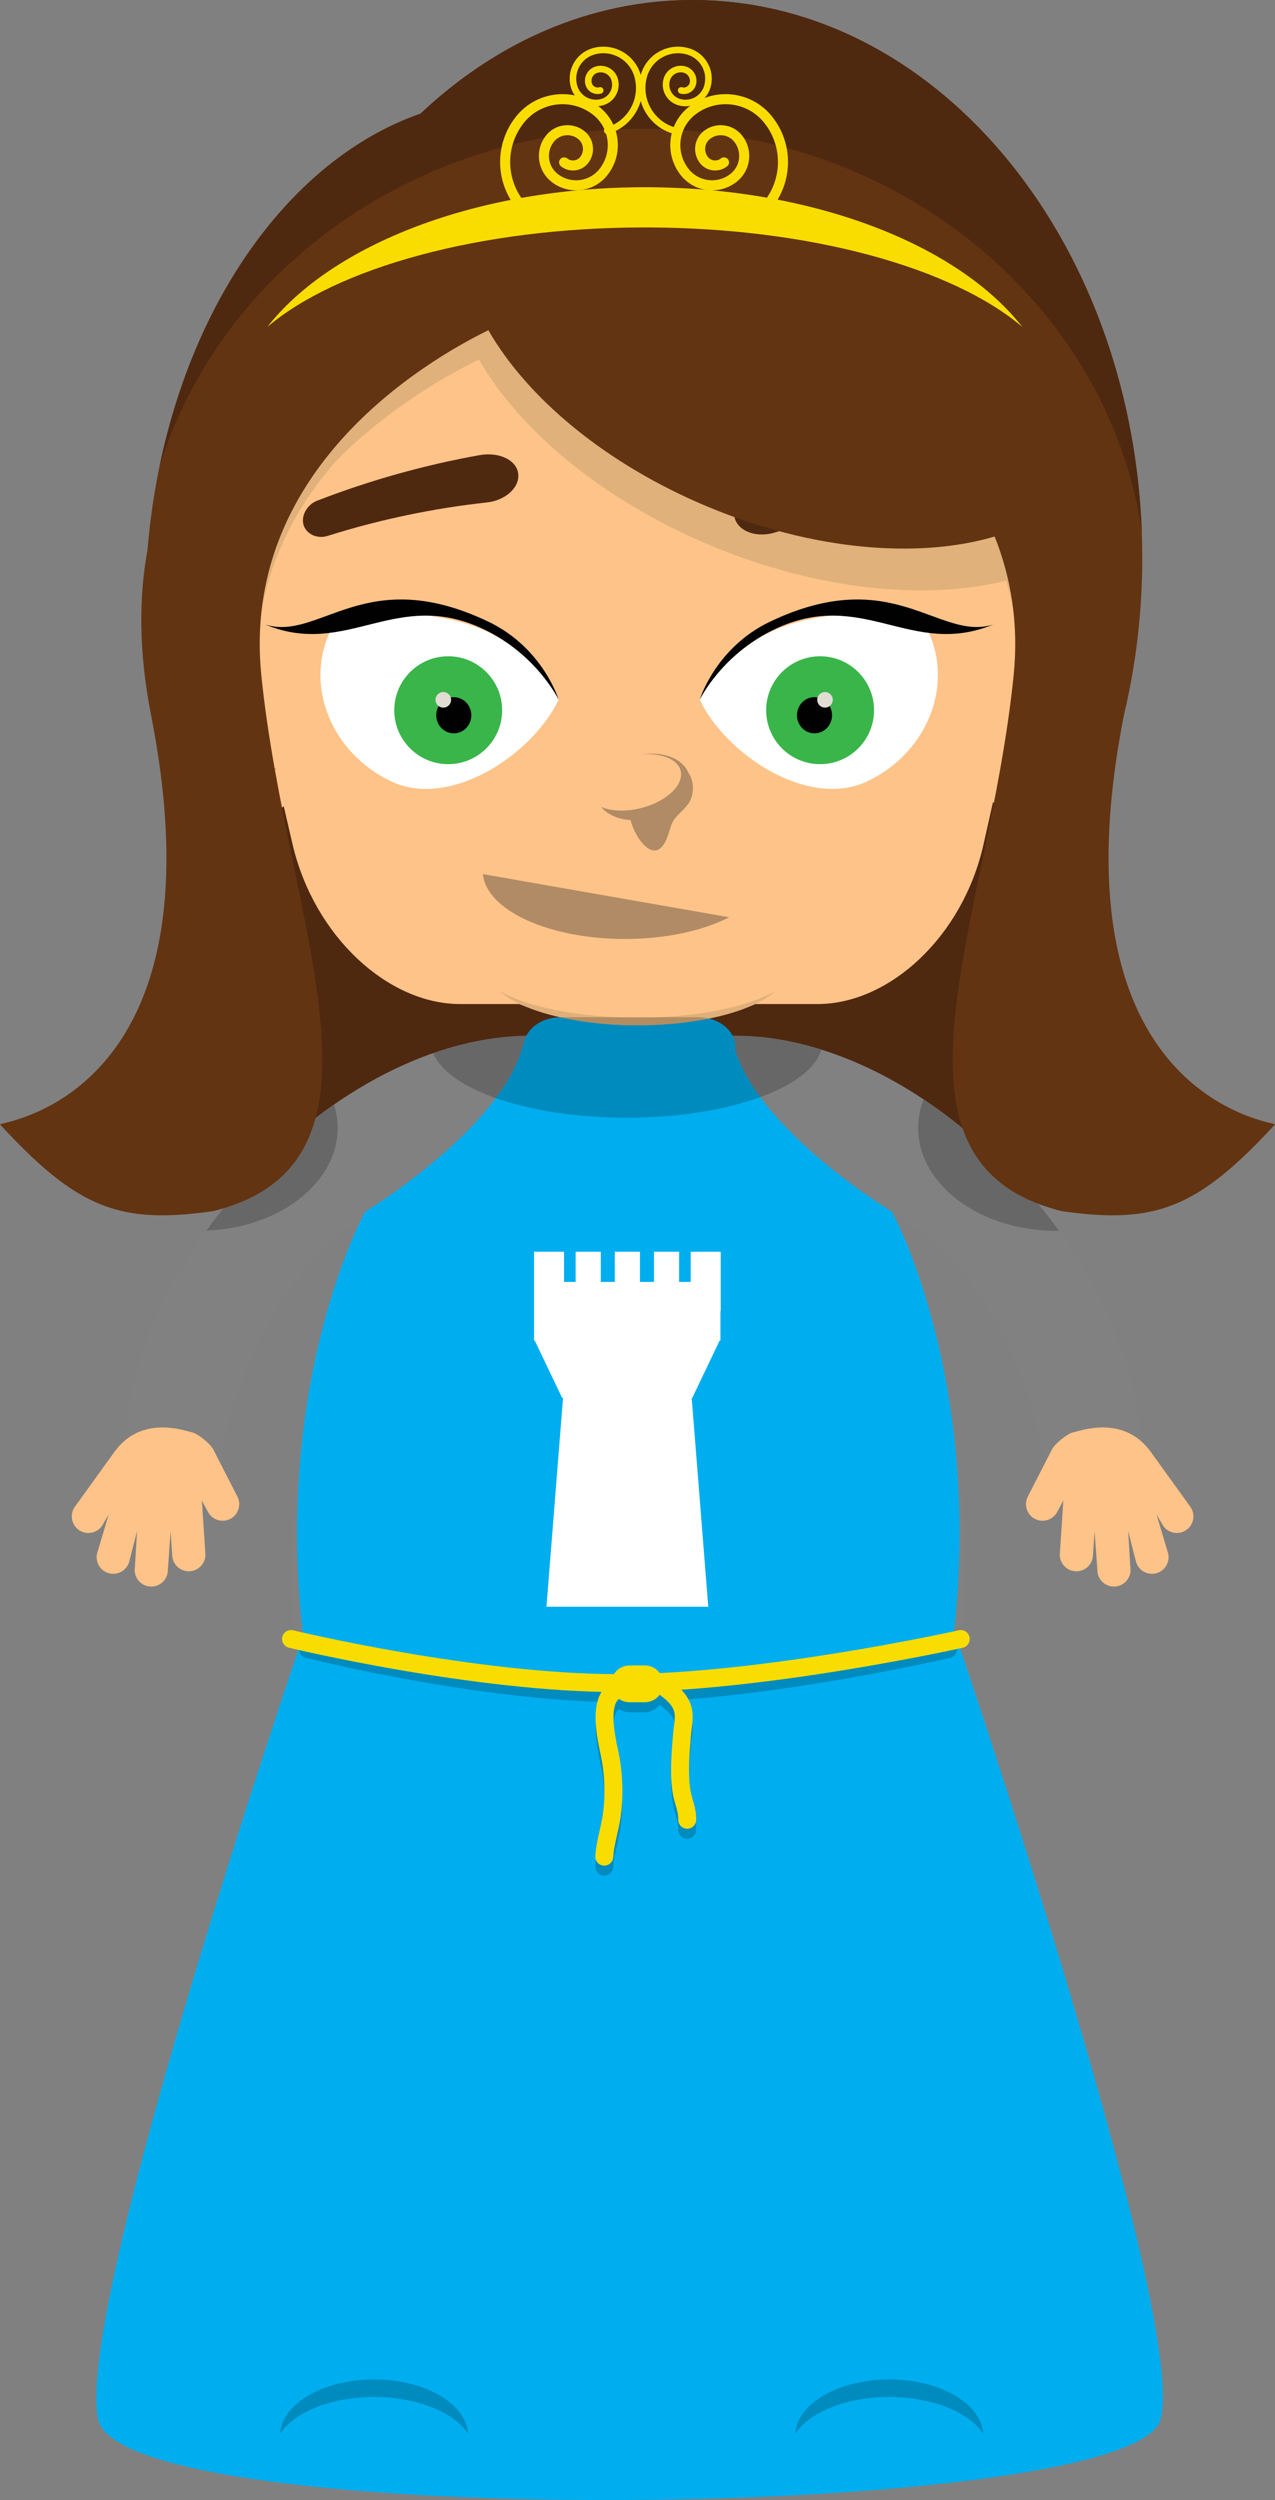 <?xml version="1.0" encoding="utf-8"?>
<!-- Generator: Adobe Illustrator 16.0.3, SVG Export Plug-In . SVG Version: 6.00 Build 0)  -->
<!DOCTYPE svg PUBLIC "-//W3C//DTD SVG 1.0//EN" "http://www.w3.org/TR/2001/REC-SVG-20010904/DTD/svg10.dtd">
<svg version="1.0" id="Layer_1" xmlns="http://www.w3.org/2000/svg" xmlns:xlink="http://www.w3.org/1999/xlink" x="0px" y="0px"
	 width="116.12px" height="227.646px" viewBox="424.389 183.675 116.12 227.646"
	 enable-background="new 424.389 183.675 116.12 227.646" xml:space="preserve">
<rect x="424.389" y="183.675" width="116.12" height="227.646" fill="#808080" stroke="none"/>
<g>
	<path fill="#4F2810" d="M517.485,290.11c0,0-44.057-8.097-70.6,0.81c-0.639-7.488-2.646-45.031-2.646-45.031l3.469-20.842
		l14.945-17.207l12.938-1.315l38.48,12.751l5.331,12.729l3.813,11.428v41.64L517.485,290.11z"/>
	<path fill-rule="evenodd" clip-rule="evenodd" fill="#4F341A" d="M470.065,408.01c-5.537,0.15-11.074,0.373-16.612,0.399
		c-1.341,0.007-3.283,0.957-3.976-0.823c-0.576-1.481,0.658-2.784,1.765-3.845c3.412-0.901,6.059-2.908,8.19-5.663
		c3.415,1.87,7.107,0.409,10.64,0.886c-0.189,2.376,1.129,4.679,0.333,7.083C470.292,406.7,470.179,407.355,470.065,408.01z"/>
	<path fill-rule="evenodd" clip-rule="evenodd" fill="#4F341A" d="M510.489,402.822c0.838,0.53,1.746,0.977,2.5,1.611
		c0.997,0.838,1.71,2.008,1.286,3.308c-0.419,1.292-1.724,0.601-2.64,0.696c-4.604,0.487-9.208-0.808-13.814-0.021
		c-4.83,0.865-4.525-2.623-4.778-5.638c0.053-0.514,0.103-1.026,0.155-1.54c0.092-0.776,0.185-1.549,0.277-2.324
		c3.686-0.256,7.438,0.755,11.066-0.584c0.627,0.261,1.809,0.18,0.857,1.405c-0.58,0.432-0.271,0.589,0.213,0.695
		C507.064,401.583,508.704,402.351,510.489,402.822z"/>
	<g>
		<path fill-rule="evenodd" clip-rule="evenodd" fill="#4F341A" d="M459.292,398.666c0.299-3.393-0.398-5.289-0.398-5.289
			l11.675-0.449c0,0-0.749,5.54-0.549,6.687c0.2,1.149-7.285,0.948-7.285,0.948L459.292,398.666z"/>
		<path fill-rule="evenodd" clip-rule="evenodd" fill="#E0B07B" d="M458.644,394.475c0,0-1.297-4.092-1.845-4.342
			c-0.548-0.249-1.006-0.934,7.932-0.448c6.438,0.351,7.037,0.549,7.037,0.549l-0.899,4.391
			C470.869,394.624,460.64,395.371,458.644,394.475z"/>
	</g>
	<g>
		<path fill-rule="evenodd" clip-rule="evenodd" fill="#4F341A" d="M505.113,398.36c-0.323-3.393,0.431-5.29,0.431-5.29
			l-12.612-0.448c0,0,0.808,5.54,0.593,6.687c-0.215,1.147,7.869,0.948,7.869,0.948L505.113,398.36z"/>
		<path fill-rule="evenodd" clip-rule="evenodd" fill="#E0B07B" d="M505.813,394.169c0,0,1.401-4.091,1.995-4.342
			c0.594-0.247,1.086-0.933-8.568-0.448c-6.954,0.351-7.602,0.549-7.602,0.549l0.972,4.39
			C492.609,394.317,503.658,395.066,505.813,394.169z"/>
	</g>
	<g opacity="0.2">
		<path fill-rule="evenodd" clip-rule="evenodd" fill="#010101" d="M510.259,358.782c-3.777-0.791-8.481-1.416-13.778-1.814
			c-2.604,1.502-5.106,3.22-8.036,4.08c-0.532,0.156-1.056,0.355-1.598,0.456c-0.663,0.123-1.428,0.188-1.662-0.634
			c-0.263-0.909,0.535-0.98,1.15-1.243c2.112-0.906,4.188-1.891,6.247-2.904c-2.64-0.137-5.396-0.217-8.234-0.234
			c0.175,0.565,0.313,1.157,0.44,1.767c-3.387-1.815-4.185-1.246-5.922,4.052c0.001,0.001,0.003,0.002,0.006,0.003
			c0.063,0.04,0.127,0.08,0.192,0.121c-0.067-0.038-0.134-0.076-0.202-0.114c0-0.003,0.001-0.006,0.004-0.01
			c-3.912-1.512-7.695-3.285-11.432-5.157c-5.317,0.476-9.94,1.191-13.509,2.071c0.159,2.971,0.401,5.931,0.719,8.879
			c5.076,1.176,12.09,2.029,20.098,2.385c0.444-1.488,0.908-2.972,1.391-4.452c0.07-0.211,0.066-0.505,0.209-0.622
			c2.914-2.398,6.344-0.439,9.476-1.096c1.673-0.351,1.98,0.967,2.353,2.145c0.43,1.365,0.852,2.73,1.259,4.1
			c7.802-0.263,14.759-0.992,20.056-2.037C509.865,365.289,510.136,362.043,510.259,358.782z"/>
		<path fill-rule="evenodd" clip-rule="evenodd" fill="#010101" d="M473.173,357.472c3.838,1.926,6.148,1.7,7.339-0.973
			c-2.993,0.04-5.888,0.146-8.644,0.315C472.304,357.033,472.739,357.253,473.173,357.472z"/>
	</g>
	<path fill-rule="evenodd" clip-rule="evenodd" fill="#818181" d="M490.231,278.014c18.021-0.869,37.564,19.975,37.984,37.198
		l-8.365,3.116c-3.457-21.96-17.801-30.329-35.83-28.214L490.231,278.014z"/>
	<path fill="#818181" d="M501.396,289.083c13.59,17.985,21.573,73.158-19.78,73.158c-39.092,0-33.937-49.654-21.76-70.107
		c0.658-1.108,1.338-2.127,2.032-3.051c5.703-7.577,13.471-11.121,19.765-11.121C487.919,277.962,495.672,281.506,501.396,289.083z"
		/>
	<path fill="#00AEEF" d="M530.081,403.993c-2.545,9.233-94.539,10.294-96.753,0c-2.215-10.295,18.324-70.354,18.324-70.354h60.13
		C511.782,333.64,532.627,394.76,530.081,403.993z"/>
	<path fill-rule="evenodd" clip-rule="evenodd" fill="#818181" d="M473.775,278.014c-18.023-0.869-37.565,19.975-37.985,37.198
		l8.365,3.116c3.457-21.96,17.8-30.329,35.83-28.214L473.775,278.014z"/>
	<path fill="#FDC388" d="M446.016,319.959c0.374,0.746,0.073,1.654-0.672,2.029s-1.653,0.075-2.029-0.671l-0.542-1.002l0.32,4.827
		c0.054,0.833-0.576,1.553-1.409,1.607c-0.832,0.055-1.551-0.575-1.607-1.407l-0.15-2.245l-0.268,3.769
		c-0.13,0.824-0.903,1.39-1.727,1.259c-0.826-0.129-1.389-0.901-1.259-1.728l0.2-3.321l-0.705,2.768
		c-0.207,0.808-1.028,1.297-1.837,1.091c-0.81-0.206-1.297-1.028-1.092-1.837l1.05-3.517l-0.62,1.051
		c-0.486,0.679-1.428,0.835-2.108,0.351c-0.679-0.486-0.836-1.43-0.351-2.108l3.635-5.044c2.477-3.35,6.329-1.878,7.104-1.711
		c0.38,0.084,1.532,0.919,1.86,1.53L446.016,319.959z"/>
	<g>
		<path fill="#00AEEF" d="M481.832,366.979c0,0-0.083-0.002-0.22-0.004c-0.137,0.002-0.22,0.004-0.22,0.004H481.832z"/>
		<path fill="#00AEEF" d="M511.211,332.848c2.791-23.692-5.588-38.833-5.588-38.833s-11.946-7.222-14.284-14.722
			c0.009-0.083,0.029-0.162,0.029-0.247c0-1.519-1.525-2.746-3.407-2.746h-12.5c-1.767,0-3.203,1.084-3.376,2.472
			c-0.021-0.009-0.043-0.018-0.043-0.018c-1.911,7.688-14.404,15.26-14.404,15.26s-8.417,15.14-5.625,38.833
			c-2.299,5.616-2.028,16.578-0.893,31.937c7.315,1.744,28.175,2.15,30.492,2.19c2.317-0.04,23.176-0.446,30.491-2.19
			C513.237,349.426,513.509,338.464,511.211,332.848z"/>
	</g>
	<path opacity="0.2" fill="#010101" d="M511.536,333.656c-0.093-0.439-0.514-0.716-0.932-0.617c-0.155,0.037-14.204,3.301-26.13,3.9
		c-0.305-0.422-0.797-0.698-1.358-0.698h-1.388c-0.6,0-1.121,0.315-1.417,0.788c-12.366-0.124-27.58-3.948-27.733-3.986
		c-0.422-0.107-0.841,0.163-0.944,0.6c-0.101,0.438,0.155,0.878,0.575,0.984c0.152,0.039,14.646,3.683,26.974,4.013
		c-0.889,1.396-0.53,3.729-0.107,5.631c0.424,1.913,0.48,4.142,0.148,5.959c-0.063,0.345-0.144,0.696-0.224,1.051
		c-0.172,0.755-0.35,1.537-0.392,2.327c-0.023,0.449,0.322,0.832,0.772,0.857c0.014,0.002,0.029,0.002,0.043,0.002
		c0.431,0,0.791-0.339,0.813-0.773c0.035-0.65,0.197-1.362,0.354-2.052c0.085-0.377,0.169-0.753,0.238-1.119
		c0.375-2.052,0.315-4.459-0.165-6.623c-0.501-2.259-0.535-3.739-0.101-4.397c0.06-0.093,0.129-0.159,0.209-0.209
		c0.271,0.188,0.6,0.301,0.956,0.301h1.388c0.553,0,1.038-0.271,1.344-0.682c0.617,0.445,1.173,0.941,1.325,1.519
		c0.108,0.414,0.054,0.808-0.011,1.308c-0.027,0.2-0.055,0.404-0.08,0.704c-0.145,1.702-0.324,3.821-0.016,5.549
		c0.064,0.351,0.154,0.667,0.246,0.978c0.131,0.452,0.245,0.846,0.234,1.306c-0.012,0.45,0.346,0.823,0.797,0.834
		c0.006,0,0.013,0.001,0.02,0.001c0.44,0,0.804-0.353,0.813-0.797c0.019-0.714-0.15-1.291-0.298-1.801
		c-0.075-0.258-0.153-0.519-0.205-0.811c-0.272-1.514-0.103-3.513,0.042-5.211c0.016-0.184,0.041-0.361,0.064-0.537
		c0.074-0.567,0.16-1.21-0.029-1.938c-0.162-0.616-0.512-1.124-0.934-1.561c11.616-0.827,24.369-3.789,24.517-3.824
		C511.366,334.531,511.632,334.098,511.536,333.656z"/>
	<path fill="#F9DD00" d="M484.794,337.002c0,0.926-0.752,1.676-1.678,1.676h-1.388c-0.927,0-1.676-0.75-1.676-1.676l0,0
		c0-0.926,0.749-1.676,1.676-1.676h1.388C484.042,335.326,484.794,336.076,484.794,337.002L484.794,337.002z"/>
	<path fill="#F9DD00" d="M479.423,353.552c-0.015,0-0.03-0.001-0.043-0.001c-0.451-0.025-0.796-0.408-0.772-0.857
		c0.042-0.79,0.219-1.57,0.391-2.325c0.081-0.354,0.161-0.708,0.225-1.054c0.332-1.817,0.276-4.046-0.148-5.961
		c-0.425-1.915-0.79-4.273,0.126-5.666c0.356-0.54,0.881-0.89,1.52-1.012c0.442-0.084,0.869,0.207,0.953,0.649
		c0.083,0.442-0.206,0.87-0.649,0.954c-0.208,0.04-0.346,0.131-0.461,0.306c-0.435,0.659-0.4,2.14,0.101,4.399
		c0.48,2.164,0.539,4.571,0.165,6.623c-0.068,0.368-0.153,0.743-0.239,1.122c-0.156,0.688-0.318,1.4-0.353,2.05
		C480.214,353.215,479.854,353.552,479.423,353.552z"/>
	<path fill="#F9DD00" d="M486.975,350.193c-0.006,0-0.013,0-0.02,0c-0.45-0.011-0.808-0.385-0.796-0.835
		c0.012-0.461-0.104-0.853-0.234-1.307c-0.092-0.31-0.182-0.626-0.246-0.976c-0.309-1.728-0.129-3.847,0.016-5.55
		c0.025-0.299,0.053-0.503,0.08-0.704c0.064-0.499,0.119-0.893,0.011-1.307c-0.206-0.783-1.155-1.418-1.991-1.98l-0.332-0.223
		c-0.371-0.255-0.466-0.763-0.211-1.134c0.254-0.371,0.762-0.466,1.133-0.212l0.319,0.214c1.022,0.688,2.297,1.542,2.659,2.922
		c0.189,0.724,0.104,1.367,0.029,1.935c-0.023,0.176-0.049,0.354-0.064,0.539c-0.145,1.696-0.314,3.696-0.042,5.21
		c0.052,0.29,0.13,0.553,0.205,0.81c0.147,0.51,0.316,1.088,0.3,1.802C487.778,349.842,487.416,350.193,486.975,350.193z"/>
	<path fill="#F9DD00" d="M480.705,337.75c-13.225,0-29.836-3.999-30.003-4.039c-0.437-0.106-0.705-0.547-0.6-0.984
		c0.106-0.439,0.548-0.706,0.985-0.6c0.164,0.039,16.589,3.991,29.617,3.991c13.04,0,30.828-3.955,31.007-3.995
		c0.438-0.099,0.875,0.178,0.975,0.616c0.098,0.44-0.18,0.877-0.617,0.976C511.889,333.755,493.923,337.75,480.705,337.75z"/>
	<path fill="none" stroke="#010101" stroke-width="0.915" stroke-miterlimit="10" d="M512.354,332.683"/>
	<path fill="none" stroke="#010101" stroke-width="0.915" stroke-miterlimit="10" d="M480.689,337.803"/>
	<path fill="none" stroke="#010101" stroke-width="0.915" stroke-miterlimit="10" d="M512.517,332.918"/>
	<path fill="#FDC388" d="M521.045,245.438c-1.201-0.439-2.757,0.36-4.098,1.909l0.019-0.09c0.023-0.108,0.033-0.215,0.057-0.329
		c0.172-0.627,0.346-1.266,0.5-1.922c5.963-26.2-8.992-55.188-35.58-55.188c-26.592,0-41.214,28.988-34.954,55.188
		c0.099,0.424,0.219,0.84,0.34,1.266c-1.046-0.812-2.12-1.152-3.001-0.834c-1.867,0.697-2.053,4.068-0.49,7.402
		c1.483,3.181,4.055,5.191,5.796,4.607c0.227-0.082,0.42-0.205,0.596-0.354l0.817,3.52c1.984,8.372,8.711,14.488,15.243,14.488
		h5.389c3.404,1.381,7.011,1.931,10.76,1.931c3.75,0,7.354-0.55,10.742-1.931h5.658c6.539,0,13.214-6.116,15.111-14.488l0.882-3.918
		c0.256,0.367,0.584,0.629,0.99,0.762c1.752,0.589,4.301-1.425,5.771-4.617C523.136,249.519,522.925,246.135,521.045,245.438z"/>
	<path fill="#B18B65" d="M468.367,263.268c0.321,3.288,5.987,5.908,12.949,5.908c3.748,0,7.115-0.763,9.484-1.977L468.367,263.268z"
		/>
	<path fill="#B18B65" d="M446.446,252.111c-0.409-0.512-0.698-1.071-0.875-1.612c0.205-0.974,0.758-1.711,1.587-1.906
		c0.342-0.08,0.696-0.057,1.046,0.044c-0.659-0.647-1.424-0.981-2.12-0.816c-0.426,0.102-0.763,0.387-1.011,0.779
		c-0.01,0.016-0.021,0.029-0.029,0.043c-0.486,0.81-0.585,2.081-0.167,3.412c0.379,1.211,1.096,2.18,1.885,2.695
		c-0.447-0.505-0.816-1.152-1.046-1.889c-0.102-0.326-0.159-0.647-0.196-0.96c0.108,0.173,0.226,0.346,0.359,0.511
		c1.172,1.468,2.827,2.025,3.708,1.255c0.008-0.006,0.011-0.016,0.018-0.021C448.687,253.896,447.408,253.319,446.446,252.111z"/>
	<path fill="#B18B65" d="M519.124,252.111c0.407-0.512,0.693-1.071,0.866-1.612c-0.209-0.974-0.766-1.711-1.596-1.906
		c-0.342-0.08-0.696-0.057-1.046,0.044c0.655-0.647,1.418-0.981,2.115-0.816c0.428,0.102,0.766,0.387,1.016,0.779
		c0.01,0.016,0.021,0.029,0.028,0.043c0.491,0.81,0.597,2.081,0.186,3.412c-0.375,1.211-1.085,2.18-1.87,2.695
		c0.441-0.505,0.809-1.152,1.036-1.889c0.099-0.326,0.154-0.647,0.19-0.96c-0.108,0.173-0.225,0.346-0.355,0.511
		c-1.166,1.468-2.816,2.025-3.702,1.255c-0.009-0.006-0.011-0.016-0.019-0.021C516.894,253.896,518.171,253.319,519.124,252.111z"/>
	<path fill="#B18B65" d="M487.058,253.994c-0.518-1.24-2.227-1.903-4.15-1.632c1.762-0.118,3.207,0.447,3.471,1.49
		c0.326,1.297-1.296,2.823-3.622,3.408c-1.384,0.348-2.697,0.277-3.611-0.105c0.542,0.692,1.523,1.118,2.676,1.193
		c0.341,1.541,2.194,4.282,3.279,1.718c0.395-0.931,0.265-1.383,1.046-2.193c0.569-0.591,1.076-0.957,1.275-1.801
		C487.594,255.342,487.472,254.585,487.058,253.994z"/>
	<circle fill="#81D2ED" cx="501.825" cy="249.26" r="3.369"/>
	<g>
		<g>
			<path fill="#FFFFFF" d="M508.911,241.139c2.369,4.969-0.097,11.09-5.51,13.672c-5.414,2.583-12.916-2.452-15.285-7.422
				c0,0,1.941-4.022,6.361-6.13C498.897,239.149,506.155,238.91,508.911,241.139z"/>
			<path fill="#010101" d="M488.116,247.389c0,0,1.969-4.099,6.806-6.406c8.032-3.833,12.437,2.653,19.927-0.443
				c-4.963,1.571-9.096-5.619-20.326-0.26C489.529,242.662,488.116,247.389,488.116,247.389"/>
		</g>
		<circle fill="#39B54A" cx="499.079" cy="248.345" r="4.912"/>
		<ellipse fill="#010101" cx="498.57" cy="248.803" rx="1.599" ry="1.647"/>
		<circle fill="#E1DDD2" cx="499.526" cy="247.398" r="0.71"/>
	</g>
	<path fill="#E1B17B" d="M516.873,233.703c-0.345,0.102-0.701,0.191-1.058,0.284c-0.188-0.578-0.391-1.144-0.613-1.697
		c-6.995,2.054-16.666,1.278-26.294-2.708c-9.346-3.868-16.562-9.895-20.136-16.08c-2.907,1.42-8.351,4.493-12.962,9.411
		c-5.446,5.221-10.279,12.717-9.933,22.77c0.156-4.86,1.533-9.087,3.558-12.715c-1.111,2.995-1.736,6.339-1.608,10.055
		c0.232-7.234,3.324-12.981,7.17-17.374c4.714-4.784,10.078-7.803,13.007-9.235c3.776,6.539,11.398,12.908,21.271,16.999
		c9.713,4.022,19.461,4.945,26.756,3.129c0.318,1.091,0.578,2.223,0.754,3.401c0.07-0.019,0.14-0.038,0.21-0.057
		c-0.098-1.198-0.286-2.344-0.53-3.458c0.195-0.052,0.396-0.099,0.588-0.154c0.769,1.909,1.343,3.962,1.674,6.155
		c0.072-0.02,0.146-0.041,0.219-0.061C518.708,239.458,517.857,236.146,516.873,233.703z M514.806,234.225
		c0.131-0.036,0.268-0.066,0.396-0.104c0.002,0.005,0.004,0.011,0.006,0.017C515.075,234.167,514.939,234.195,514.806,234.225z"/>
	<g>
		<g>
			<path fill="#FFFFFF" d="M454.473,241.139c-2.37,4.969,0.097,11.09,5.511,13.672c5.413,2.583,12.915-2.452,15.283-7.422
				c0,0-1.942-4.022-6.362-6.13C464.487,239.149,457.228,238.91,454.473,241.139z"/>
			<path fill="#010101" d="M475.267,247.389c0,0-1.969-4.099-6.805-6.406c-8.034-3.833-12.437,2.653-19.928-0.443
				c4.965,1.571,9.096-5.619,20.327-0.26C473.853,242.662,475.267,247.389,475.267,247.389"/>
		</g>
		<circle fill="#39B54A" cx="465.209" cy="248.345" r="4.912"/>
		<ellipse fill="#010101" cx="465.717" cy="248.803" rx="1.599" ry="1.647"/>
		<circle fill="#E1DDD2" cx="464.762" cy="247.398" r="0.711"/>
	</g>
	<path fill="#4F2810" d="M511.112,227.449c0.063,0.885-0.715,1.638-1.654,1.717c-4.999,0.534-9.836,1.546-14.447,2.983
		c-1.609,0.513-3.279-0.017-3.68-1.211l0,0c-0.4-1.194,0.743-2.551,2.491-2.986c4.959-1.18,10.089-1.897,15.319-2.11
		C510.132,225.828,511.052,226.568,511.112,227.449L511.112,227.449z"/>
	<path fill="#4F2810" d="M452.058,231.545c0.301,0.835,1.309,1.219,2.201,0.917c4.798-1.505,9.637-2.507,14.439-3.031
		c1.684-0.172,3.001-1.322,2.891-2.576l0,0c-0.105-1.257-1.698-2.044-3.477-1.745c-5.017,0.896-10.008,2.285-14.89,4.177
		C452.309,229.669,451.763,230.714,452.058,231.545L452.058,231.545z"/>
	<path fill="#E0B07B" d="M482.458,276.347c-5.319,0-9.987-0.97-12.538-2.415c1.986,1.818,6.867,3.101,12.541,3.101
		c5.675,0,10.544-1.283,12.517-3.101C492.438,275.377,487.776,276.347,482.458,276.347z"/>
	<path fill="#FDC388" d="M517.99,319.959c-0.374,0.746-0.075,1.654,0.671,2.029s1.654,0.075,2.029-0.671l0.543-1.002l-0.32,4.827
		c-0.055,0.833,0.575,1.553,1.409,1.607c0.832,0.055,1.552-0.575,1.607-1.407l0.149-2.245l0.269,3.769
		c0.13,0.824,0.903,1.39,1.728,1.259c0.824-0.129,1.389-0.901,1.259-1.728l-0.2-3.321l0.705,2.768
		c0.207,0.808,1.027,1.297,1.836,1.091c0.812-0.206,1.299-1.028,1.094-1.837l-1.051-3.517l0.62,1.051
		c0.485,0.679,1.429,0.835,2.108,0.351c0.68-0.486,0.836-1.43,0.351-2.108l-3.636-5.044c-2.477-3.35-6.328-1.878-7.105-1.711
		c-0.379,0.084-1.53,0.919-1.858,1.53L517.99,319.959z"/>
	<path opacity="0.2" fill="#010101" d="M487.961,276.3h-12.5c-1.418,0-2.61,0.704-3.121,1.698c-2.831,0.041-5.687,0.603-8.486,1.578
		c1.357,3.329,8.711,5.876,17.606,5.876c9.172,0,16.718-2.707,17.727-6.187c-2.672-0.833-5.387-1.285-8.074-1.261
		C490.603,277.004,489.386,276.3,487.961,276.3z M443.192,295.727c6.654-0.249,11.95-4.337,11.95-9.358
		c0-0.728-0.122-1.432-0.331-2.11C450.378,287.328,446.375,291.316,443.192,295.727z M508.497,283.793
		c-0.313,0.819-0.491,1.681-0.491,2.575c0,5.181,5.636,9.382,12.587,9.382c0.079,0,0.155-0.008,0.234-0.009
		C517.477,291.097,513.211,286.926,508.497,283.793z"/>
	<path fill="#633412" d="M526.745,248.824c0-0.006,0.002-0.012,0.004-0.019c1.078-4.544,1.674-9.346,1.674-14.324
		c0-28.06-18.34-50.807-40.965-50.807c-9.311,0-17.892,3.858-24.772,10.35c-13.192,4.595-23.256,20.339-24.864,39.724
		c-0.8,4.326-0.8,9.328,0.33,15.076c6.881,35.013-13.965,37.036-13.762,37.238c7.082,7.69,10.928,9.108,19.428,7.893
		c17.811-4.453,6.679-26.107,4.375-48.745c-1.896-18.634,14.728-28.544,20.672-31.469c3.55,6.186,10.716,12.212,19.997,16.081
		c9.561,3.985,19.165,4.761,26.111,2.707c1.47,3.671,2.217,7.885,1.729,12.681c-2.303,22.638-13.434,44.292,4.375,48.745
		c8.502,1.215,12.348-0.203,19.43-7.893C540.71,285.86,519.863,283.837,526.745,248.824z"/>
	<path fill="#4F2810" d="M528.372,232.005c-1.042-26.909-18.959-48.33-40.914-48.33c-9.311,0-17.892,3.858-24.772,10.35
		c-11.436,3.983-20.517,16.349-23.781,32.198c5.473-17.795,23.126-30.828,44.074-30.828
		C506.14,195.395,525.276,211.322,528.372,232.005z"/>
	<g>
		<g>
			
				<path fill="none" stroke="#F9DD00" stroke-width="0.915" stroke-linecap="round" stroke-linejoin="round" stroke-miterlimit="10" d="
				M472.746,203.289c-2.683-2.124-3.136-6.02-1.013-8.704c1.699-2.145,4.817-2.508,6.963-0.81c1.717,1.36,2.007,3.854,0.647,5.57
				c-1.087,1.374-3.082,1.606-4.455,0.519c-1.099-0.869-1.285-2.466-0.415-3.564c0.695-0.879,1.973-1.027,2.851-0.332
				c0.704,0.557,0.822,1.578,0.266,2.282c-0.445,0.563-1.262,0.658-1.825,0.211"/>
			
				<path fill="none" stroke="#F9DD00" stroke-width="0.915" stroke-linecap="round" stroke-linejoin="round" stroke-miterlimit="10" d="
				M493.347,203.289c2.684-2.124,3.137-6.02,1.013-8.704c-1.699-2.145-4.815-2.508-6.964-0.81c-1.715,1.36-2.006,3.854-0.646,5.57
				c1.087,1.374,3.081,1.606,4.455,0.519c1.099-0.869,1.285-2.466,0.415-3.564c-0.696-0.879-1.974-1.027-2.853-0.332
				c-0.702,0.557-0.821,1.578-0.265,2.282c0.445,0.563,1.262,0.658,1.824,0.211"/>
			
				<path fill="none" stroke="#F9DD00" stroke-width="0.598" stroke-linecap="round" stroke-linejoin="round" stroke-miterlimit="10" d="
				M485.79,195.571c-2.144-0.623-3.378-2.867-2.755-5.013c0.499-1.716,2.294-2.703,4.009-2.205c1.374,0.399,2.165,1.835,1.766,3.208
				c-0.32,1.098-1.469,1.73-2.567,1.41c-0.879-0.254-1.384-1.174-1.13-2.053c0.205-0.702,0.94-1.106,1.643-0.903
				c0.563,0.164,0.888,0.752,0.724,1.314c-0.13,0.45-0.602,0.709-1.052,0.579"/>
			
				<path fill="none" stroke="#F9DD00" stroke-width="0.598" stroke-linecap="round" stroke-linejoin="round" stroke-miterlimit="10" d="
				M479.692,195.571c2.146-0.623,3.379-2.867,2.756-5.013c-0.5-1.716-2.293-2.703-4.011-2.205c-1.374,0.399-2.162,1.835-1.764,3.208
				c0.319,1.098,1.468,1.73,2.566,1.41c0.879-0.254,1.385-1.174,1.13-2.053c-0.204-0.702-0.94-1.106-1.644-0.903
				c-0.562,0.164-0.885,0.752-0.722,1.314c0.13,0.45,0.602,0.709,1.051,0.579"/>
		</g>
		<path fill="#F9DD00" d="M517.498,213.447c-5.861-7.495-19.044-12.724-34.382-12.724c-15.337,0-28.522,5.229-34.381,12.724
			c6.305-5.372,19.329-9.063,34.381-9.063S511.192,208.075,517.498,213.447z"/>
	</g>
	<polygon fill="#FFFFFF" points="487.295,297.651 487.295,300.401 486.239,300.401 486.239,297.651 483.95,297.651 483.95,300.401 
		482.673,300.401 482.673,297.651 480.383,297.651 480.383,300.401 479.104,300.401 479.104,297.651 476.815,297.651 
		476.815,300.401 475.759,300.401 475.759,297.651 473.027,297.651 473.027,305.604 473.022,305.604 473.027,305.609 
		473.027,305.753 473.095,305.753 475.581,310.954 475.668,310.954 474.158,329.979 488.894,329.979 487.384,310.954 
		487.441,310.954 489.925,305.753 490.001,305.753 490.001,303.076 490.028,303.076 490.028,297.651 	"/>
	<path opacity="0.2" fill="#010101" d="M458.459,401.938c3.926,0,7.265,1.392,8.566,3.344c-0.178-2.748-3.939-4.946-8.566-4.946
		c-4.625,0-8.385,2.198-8.564,4.946C451.196,403.329,454.535,401.938,458.459,401.938z"/>
	<path opacity="0.2" fill="#010101" d="M505.375,401.938c3.925,0,7.265,1.392,8.564,3.344c-0.178-2.748-3.939-4.946-8.564-4.946
		c-4.626,0-8.387,2.198-8.565,4.946C498.11,403.329,501.448,401.938,505.375,401.938z"/>
</g>
</svg>
